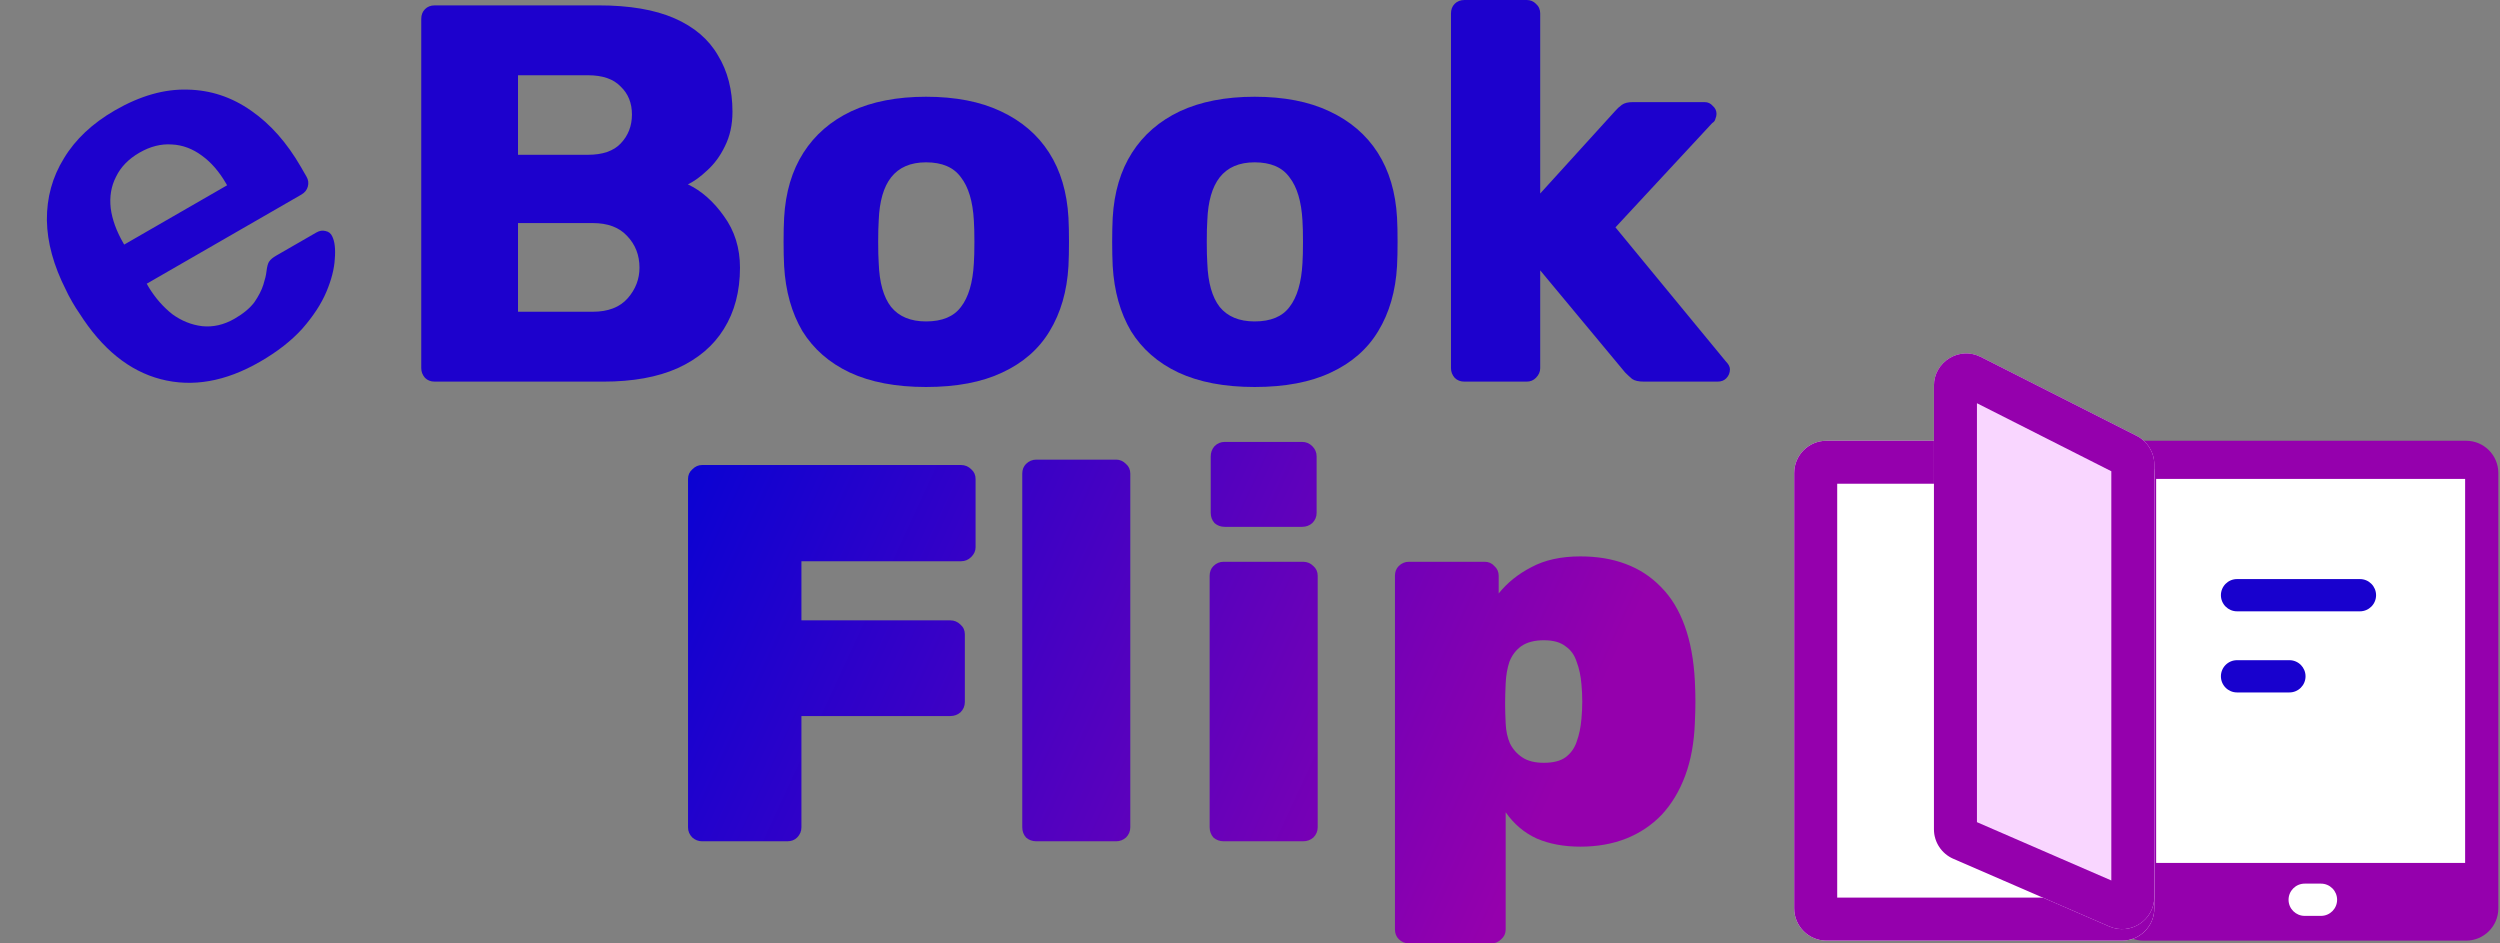 <svg width="159" height="60" viewBox="0 0 159 60" fill="none" xmlns="http://www.w3.org/2000/svg">
<rect x="0" y="0" width="159" height="60" fill="#808080" stroke="none"/>
<path d="M93.137 24.271C92.886 24.271 92.681 24.192 92.521 24.032C92.362 23.85 92.282 23.645 92.282 23.417V0.855C92.282 0.604 92.362 0.399 92.521 0.239C92.681 0.08 92.886 0 93.137 0H97.102C97.33 0 97.524 0.08 97.683 0.239C97.866 0.399 97.957 0.604 97.957 0.855V12.307L102.709 7.076C102.845 6.917 102.993 6.78 103.153 6.666C103.312 6.552 103.54 6.495 103.837 6.495H108.417C108.623 6.495 108.793 6.575 108.93 6.734C109.09 6.871 109.17 7.042 109.17 7.247C109.17 7.338 109.147 7.441 109.101 7.555C109.078 7.669 109.01 7.76 108.896 7.828L102.743 14.46L109.751 22.972C109.933 23.155 110.024 23.326 110.024 23.485C110.024 23.713 109.944 23.907 109.785 24.066C109.648 24.203 109.466 24.271 109.238 24.271H104.555C104.213 24.271 103.962 24.214 103.802 24.101C103.643 23.964 103.495 23.827 103.358 23.69L97.957 17.195V23.417C97.957 23.645 97.866 23.85 97.683 24.032C97.524 24.192 97.33 24.271 97.102 24.271H93.137Z" fill="#1D01CD"/>
<path d="M79.793 24.613C77.879 24.613 76.261 24.306 74.939 23.69C73.64 23.075 72.637 22.198 71.931 21.058C71.247 19.896 70.86 18.517 70.768 16.922C70.746 16.466 70.734 15.953 70.734 15.383C70.734 14.791 70.746 14.278 70.768 13.845C70.86 12.227 71.27 10.848 71.999 9.709C72.728 8.569 73.743 7.692 75.042 7.076C76.363 6.461 77.947 6.153 79.793 6.153C81.662 6.153 83.246 6.461 84.545 7.076C85.867 7.692 86.892 8.569 87.622 9.709C88.351 10.848 88.761 12.227 88.852 13.845C88.875 14.278 88.886 14.791 88.886 15.383C88.886 15.953 88.875 16.466 88.852 16.922C88.761 18.517 88.362 19.896 87.656 21.058C86.972 22.198 85.969 23.075 84.648 23.69C83.349 24.306 81.73 24.613 79.793 24.613ZM79.793 20.443C80.819 20.443 81.559 20.135 82.015 19.52C82.494 18.904 82.767 17.981 82.836 16.751C82.859 16.409 82.87 15.953 82.87 15.383C82.87 14.813 82.859 14.358 82.836 14.016C82.767 12.808 82.494 11.896 82.015 11.281C81.559 10.643 80.819 10.324 79.793 10.324C78.813 10.324 78.073 10.643 77.571 11.281C77.093 11.896 76.831 12.808 76.785 14.016C76.762 14.358 76.751 14.813 76.751 15.383C76.751 15.953 76.762 16.409 76.785 16.751C76.831 17.981 77.093 18.904 77.571 19.52C78.073 20.135 78.813 20.443 79.793 20.443Z" fill="#1D01CD"/>
<path d="M58.895 24.613C56.981 24.613 55.362 24.306 54.041 23.69C52.742 23.075 51.739 22.198 51.032 21.058C50.349 19.896 49.961 18.517 49.87 16.922C49.847 16.466 49.836 15.953 49.836 15.383C49.836 14.791 49.847 14.278 49.87 13.845C49.961 12.227 50.371 10.848 51.101 9.709C51.83 8.569 52.844 7.692 54.143 7.076C55.465 6.461 57.049 6.153 58.895 6.153C60.764 6.153 62.348 6.461 63.647 7.076C64.969 7.692 65.994 8.569 66.723 9.709C67.453 10.848 67.863 12.227 67.954 13.845C67.977 14.278 67.988 14.791 67.988 15.383C67.988 15.953 67.977 16.466 67.954 16.922C67.863 18.517 67.464 19.896 66.757 21.058C66.074 22.198 65.071 23.075 63.749 23.69C62.45 24.306 60.832 24.613 58.895 24.613ZM58.895 20.443C59.92 20.443 60.661 20.135 61.117 19.52C61.596 18.904 61.869 17.981 61.937 16.751C61.96 16.409 61.972 15.953 61.972 15.383C61.972 14.813 61.96 14.358 61.937 14.016C61.869 12.808 61.596 11.896 61.117 11.281C60.661 10.643 59.92 10.324 58.895 10.324C57.915 10.324 57.174 10.643 56.673 11.281C56.194 11.896 55.932 12.808 55.887 14.016C55.864 14.358 55.852 14.813 55.852 15.383C55.852 15.953 55.864 16.409 55.887 16.751C55.932 17.981 56.194 18.904 56.673 19.52C57.174 20.135 57.915 20.443 58.895 20.443Z" fill="#1D01CD"/>
<path d="M27.646 24.271C27.396 24.271 27.191 24.192 27.031 24.032C26.872 23.85 26.792 23.645 26.792 23.417V1.196C26.792 0.946 26.872 0.741 27.031 0.581C27.191 0.422 27.396 0.342 27.646 0.342H38.073C40.033 0.342 41.639 0.615 42.893 1.162C44.146 1.709 45.069 2.495 45.662 3.521C46.277 4.524 46.585 5.72 46.585 7.11C46.585 7.931 46.425 8.66 46.106 9.298C45.81 9.914 45.434 10.426 44.978 10.837C44.545 11.247 44.135 11.543 43.748 11.725C44.614 12.136 45.377 12.808 46.038 13.742C46.722 14.677 47.063 15.771 47.063 17.024C47.063 18.528 46.722 19.827 46.038 20.921C45.377 21.992 44.397 22.824 43.098 23.417C41.822 23.986 40.249 24.271 38.38 24.271H27.646ZM32.945 19.827H37.697C38.677 19.827 39.417 19.542 39.919 18.973C40.42 18.403 40.671 17.753 40.671 17.024C40.671 16.227 40.409 15.554 39.885 15.007C39.383 14.46 38.654 14.187 37.697 14.187H32.945V19.827ZM32.945 9.845H37.389C38.324 9.845 39.019 9.606 39.474 9.127C39.953 8.626 40.192 8.011 40.192 7.281C40.192 6.552 39.953 5.96 39.474 5.504C39.019 5.025 38.324 4.786 37.389 4.786H32.945V9.845Z" fill="#1D01CD"/>
<path d="M16.532 23.009C14.341 24.272 12.239 24.641 10.227 24.117C8.215 23.593 6.489 22.194 5.047 19.921C4.914 19.735 4.762 19.494 4.591 19.198C4.409 18.882 4.277 18.629 4.194 18.44C3.408 16.894 3.004 15.417 2.982 14.009C2.969 12.57 3.33 11.258 4.066 10.07C4.791 8.864 5.875 7.845 7.316 7.014C8.916 6.093 10.452 5.655 11.925 5.7C13.386 5.726 14.735 6.172 15.97 7.038C17.195 7.885 18.25 9.078 19.138 10.618L19.496 11.24C19.61 11.438 19.638 11.645 19.579 11.863C19.52 12.081 19.383 12.253 19.165 12.378L9.332 18.044C9.332 18.044 9.349 18.074 9.383 18.133C9.417 18.192 9.445 18.242 9.468 18.281C9.886 18.961 10.384 19.529 10.963 19.985C11.549 20.409 12.182 20.663 12.861 20.745C13.559 20.816 14.244 20.658 14.916 20.271C15.469 19.953 15.887 19.606 16.171 19.232C16.444 18.838 16.636 18.465 16.748 18.111C16.86 17.757 16.925 17.483 16.944 17.288C16.985 16.948 17.044 16.73 17.12 16.634C17.204 16.506 17.355 16.38 17.572 16.255L20.12 14.787C20.317 14.673 20.509 14.642 20.696 14.692C20.902 14.73 21.047 14.845 21.13 15.034C21.292 15.361 21.346 15.843 21.292 16.479C21.257 17.104 21.079 17.798 20.757 18.563C20.434 19.327 19.924 20.108 19.226 20.905C18.536 21.67 17.638 22.372 16.532 23.009ZM7.898 15.556L14.444 11.784L14.393 11.695C13.949 10.925 13.434 10.328 12.847 9.903C12.249 9.459 11.612 9.221 10.937 9.189C10.249 9.138 9.56 9.311 8.869 9.71C8.178 10.108 7.682 10.617 7.382 11.237C7.071 11.838 6.957 12.508 7.042 13.248C7.135 13.957 7.403 14.697 7.847 15.467L7.898 15.556Z" fill="#1D01CD"/>
<path d="M89.607 60C89.357 60 89.14 59.909 88.958 59.727C88.798 59.567 88.719 59.362 88.719 59.111V36.617C88.719 36.367 88.798 36.162 88.958 36.002C89.14 35.82 89.357 35.729 89.607 35.729H94.427C94.678 35.729 94.883 35.82 95.043 36.002C95.225 36.162 95.316 36.367 95.316 36.617V37.745C95.863 37.062 96.558 36.503 97.401 36.07C98.245 35.615 99.282 35.387 100.512 35.387C101.583 35.387 102.541 35.546 103.384 35.865C104.25 36.184 105.002 36.674 105.64 37.335C106.278 37.973 106.78 38.794 107.144 39.797C107.509 40.799 107.725 41.973 107.794 43.318C107.817 43.796 107.828 44.229 107.828 44.617C107.828 45.004 107.817 45.449 107.794 45.95C107.748 47.226 107.543 48.354 107.178 49.334C106.814 50.314 106.312 51.146 105.674 51.83C105.036 52.491 104.284 52.992 103.418 53.334C102.552 53.676 101.583 53.847 100.512 53.847C99.464 53.847 98.541 53.676 97.743 53.334C96.946 52.969 96.285 52.411 95.761 51.659V59.111C95.761 59.362 95.669 59.567 95.487 59.727C95.305 59.909 95.1 60 94.872 60H89.607ZM98.188 48.514C98.78 48.514 99.236 48.4 99.555 48.172C99.897 47.921 100.136 47.591 100.273 47.181C100.433 46.748 100.535 46.258 100.581 45.711C100.649 44.981 100.649 44.252 100.581 43.523C100.535 42.976 100.433 42.497 100.273 42.087C100.136 41.654 99.897 41.324 99.555 41.096C99.236 40.845 98.78 40.72 98.188 40.72C97.595 40.72 97.117 40.845 96.752 41.096C96.41 41.346 96.159 41.677 96 42.087C95.863 42.497 95.783 42.953 95.761 43.454C95.738 43.933 95.726 44.366 95.726 44.753C95.726 45.118 95.738 45.54 95.761 46.018C95.783 46.497 95.875 46.919 96.034 47.283C96.216 47.648 96.478 47.944 96.82 48.172C97.162 48.4 97.618 48.514 98.188 48.514Z" fill="url(#paint0_linear_22_165)"/>
<path d="M77.823 53.505C77.572 53.505 77.356 53.425 77.173 53.266C77.014 53.083 76.934 52.867 76.934 52.616V36.617C76.934 36.367 77.014 36.162 77.173 36.002C77.356 35.82 77.572 35.729 77.823 35.729H82.882C83.133 35.729 83.349 35.82 83.532 36.002C83.714 36.162 83.805 36.367 83.805 36.617V52.616C83.805 52.867 83.714 53.083 83.532 53.266C83.349 53.425 83.133 53.505 82.882 53.505H77.823ZM77.891 33.507C77.641 33.507 77.424 33.427 77.242 33.267C77.082 33.085 77.002 32.869 77.002 32.618V29.029C77.002 28.778 77.082 28.561 77.242 28.379C77.424 28.197 77.641 28.105 77.891 28.105H82.814C83.064 28.105 83.281 28.197 83.463 28.379C83.646 28.561 83.737 28.778 83.737 29.029V32.618C83.737 32.869 83.646 33.085 83.463 33.267C83.281 33.427 83.064 33.507 82.814 33.507H77.891Z" fill="url(#paint1_linear_22_165)"/>
<path d="M65.905 53.505C65.654 53.505 65.438 53.425 65.255 53.266C65.096 53.083 65.016 52.867 65.016 52.616V30.122C65.016 29.872 65.096 29.666 65.255 29.507C65.438 29.325 65.654 29.233 65.905 29.233H70.998C71.226 29.233 71.431 29.325 71.614 29.507C71.796 29.666 71.887 29.872 71.887 30.122V52.616C71.887 52.867 71.796 53.083 71.614 53.266C71.431 53.425 71.226 53.505 70.998 53.505H65.905Z" fill="url(#paint2_linear_22_165)"/>
<path d="M44.647 53.505C44.419 53.505 44.214 53.425 44.032 53.266C43.85 53.083 43.758 52.867 43.758 52.616V30.464C43.758 30.214 43.85 30.008 44.032 29.849C44.214 29.667 44.419 29.575 44.647 29.575H61.124C61.375 29.575 61.592 29.667 61.774 29.849C61.956 30.008 62.047 30.214 62.047 30.464V34.806C62.047 35.034 61.956 35.239 61.774 35.421C61.592 35.603 61.375 35.695 61.124 35.695H50.971V39.455H60.441C60.691 39.455 60.908 39.546 61.09 39.728C61.273 39.888 61.364 40.093 61.364 40.344V44.651C61.364 44.902 61.273 45.118 61.09 45.301C60.908 45.46 60.691 45.54 60.441 45.54H50.971V52.616C50.971 52.867 50.88 53.083 50.698 53.266C50.538 53.425 50.333 53.505 50.083 53.505H44.647Z" fill="url(#paint3_linear_22_165)"/>
<path d="M134.28 30.083C134.28 28.95 135.199 28.032 136.331 28.032H156.843C157.975 28.032 158.894 28.95 158.894 30.083V57.773C158.894 58.906 157.975 59.824 156.843 59.824H136.331C135.199 59.824 134.28 58.906 134.28 57.773V30.083Z" fill="#9500AD"/>
<path d="M114.111 30.083C114.111 28.95 115.03 28.032 116.162 28.032H134.964C136.097 28.032 137.015 28.95 137.015 30.083V57.773C137.015 58.906 136.097 59.824 134.964 59.824H116.162C115.03 59.824 114.111 58.906 114.111 57.773V30.083Z" fill="white"/>
<path fill-rule="evenodd" clip-rule="evenodd" d="M116.846 30.767V57.089H134.28V30.767H116.846ZM116.162 28.032C115.03 28.032 114.111 28.95 114.111 30.083V57.773C114.111 58.906 115.03 59.824 116.162 59.824H134.964C136.097 59.824 137.015 58.906 137.015 57.773V30.083C137.015 28.95 136.097 28.032 134.964 28.032H116.162Z" fill="#9500AD"/>
<path d="M122.999 24.532C122.999 23.003 124.613 22.011 125.977 22.702L135.891 27.721C136.58 28.07 137.015 28.778 137.015 29.551V57.04C137.015 58.516 135.502 59.509 134.148 58.921L124.234 54.619C123.484 54.294 122.999 53.555 122.999 52.738V24.532Z" fill="#F9D6FF"/>
<path fill-rule="evenodd" clip-rule="evenodd" d="M125.734 25.645V52.289L134.28 55.998V29.971L125.734 25.645ZM125.977 22.702C124.613 22.011 122.999 23.003 122.999 24.532V52.738C122.999 53.555 123.484 54.294 124.234 54.619L134.148 58.921C135.502 59.509 137.015 58.516 137.015 57.04V29.551C137.015 28.778 136.58 28.07 135.891 27.721L125.977 22.702Z" fill="#9500AD"/>
<rect x="137.131" y="30.459" width="19.651" height="24.423" fill="white"/>
<path fill-rule="evenodd" clip-rule="evenodd" d="M145.552 57.225C145.552 56.658 146.012 56.199 146.578 56.199H147.615C148.181 56.199 148.64 56.658 148.64 57.225C148.64 57.791 148.181 58.25 147.615 58.25H146.578C146.012 58.25 145.552 57.791 145.552 57.225Z" fill="white"/>
<path fill-rule="evenodd" clip-rule="evenodd" d="M141.25 37.855C141.25 37.288 141.709 36.829 142.275 36.829H150.092C150.659 36.829 151.118 37.288 151.118 37.855C151.118 38.421 150.659 38.88 150.092 38.88H142.275C141.709 38.88 141.25 38.421 141.25 37.855Z" fill="#1801CE"/>
<path fill-rule="evenodd" clip-rule="evenodd" d="M141.25 43.013C141.25 42.447 141.709 41.988 142.275 41.988H145.607C146.173 41.988 146.632 42.447 146.632 43.013C146.632 43.58 146.173 44.039 145.607 44.039H142.275C141.709 44.039 141.25 43.58 141.25 43.013Z" fill="#1801CE"/>
<defs>
<linearGradient id="paint0_linear_22_165" x1="41.895" y1="32.611" x2="95.577" y2="57.449" gradientUnits="userSpaceOnUse">
<stop stop-color="#0902D3"/>
<stop offset="1" stop-color="#9500AD"/>
</linearGradient>
<linearGradient id="paint1_linear_22_165" x1="41.895" y1="32.612" x2="95.577" y2="57.449" gradientUnits="userSpaceOnUse">
<stop stop-color="#0902D3"/>
<stop offset="1" stop-color="#9500AD"/>
</linearGradient>
<linearGradient id="paint2_linear_22_165" x1="41.895" y1="32.611" x2="95.577" y2="57.449" gradientUnits="userSpaceOnUse">
<stop stop-color="#0902D3"/>
<stop offset="1" stop-color="#9500AD"/>
</linearGradient>
<linearGradient id="paint3_linear_22_165" x1="41.895" y1="32.612" x2="95.577" y2="57.449" gradientUnits="userSpaceOnUse">
<stop stop-color="#0902D3"/>
<stop offset="1" stop-color="#9500AD"/>
</linearGradient>
</defs>
</svg>
